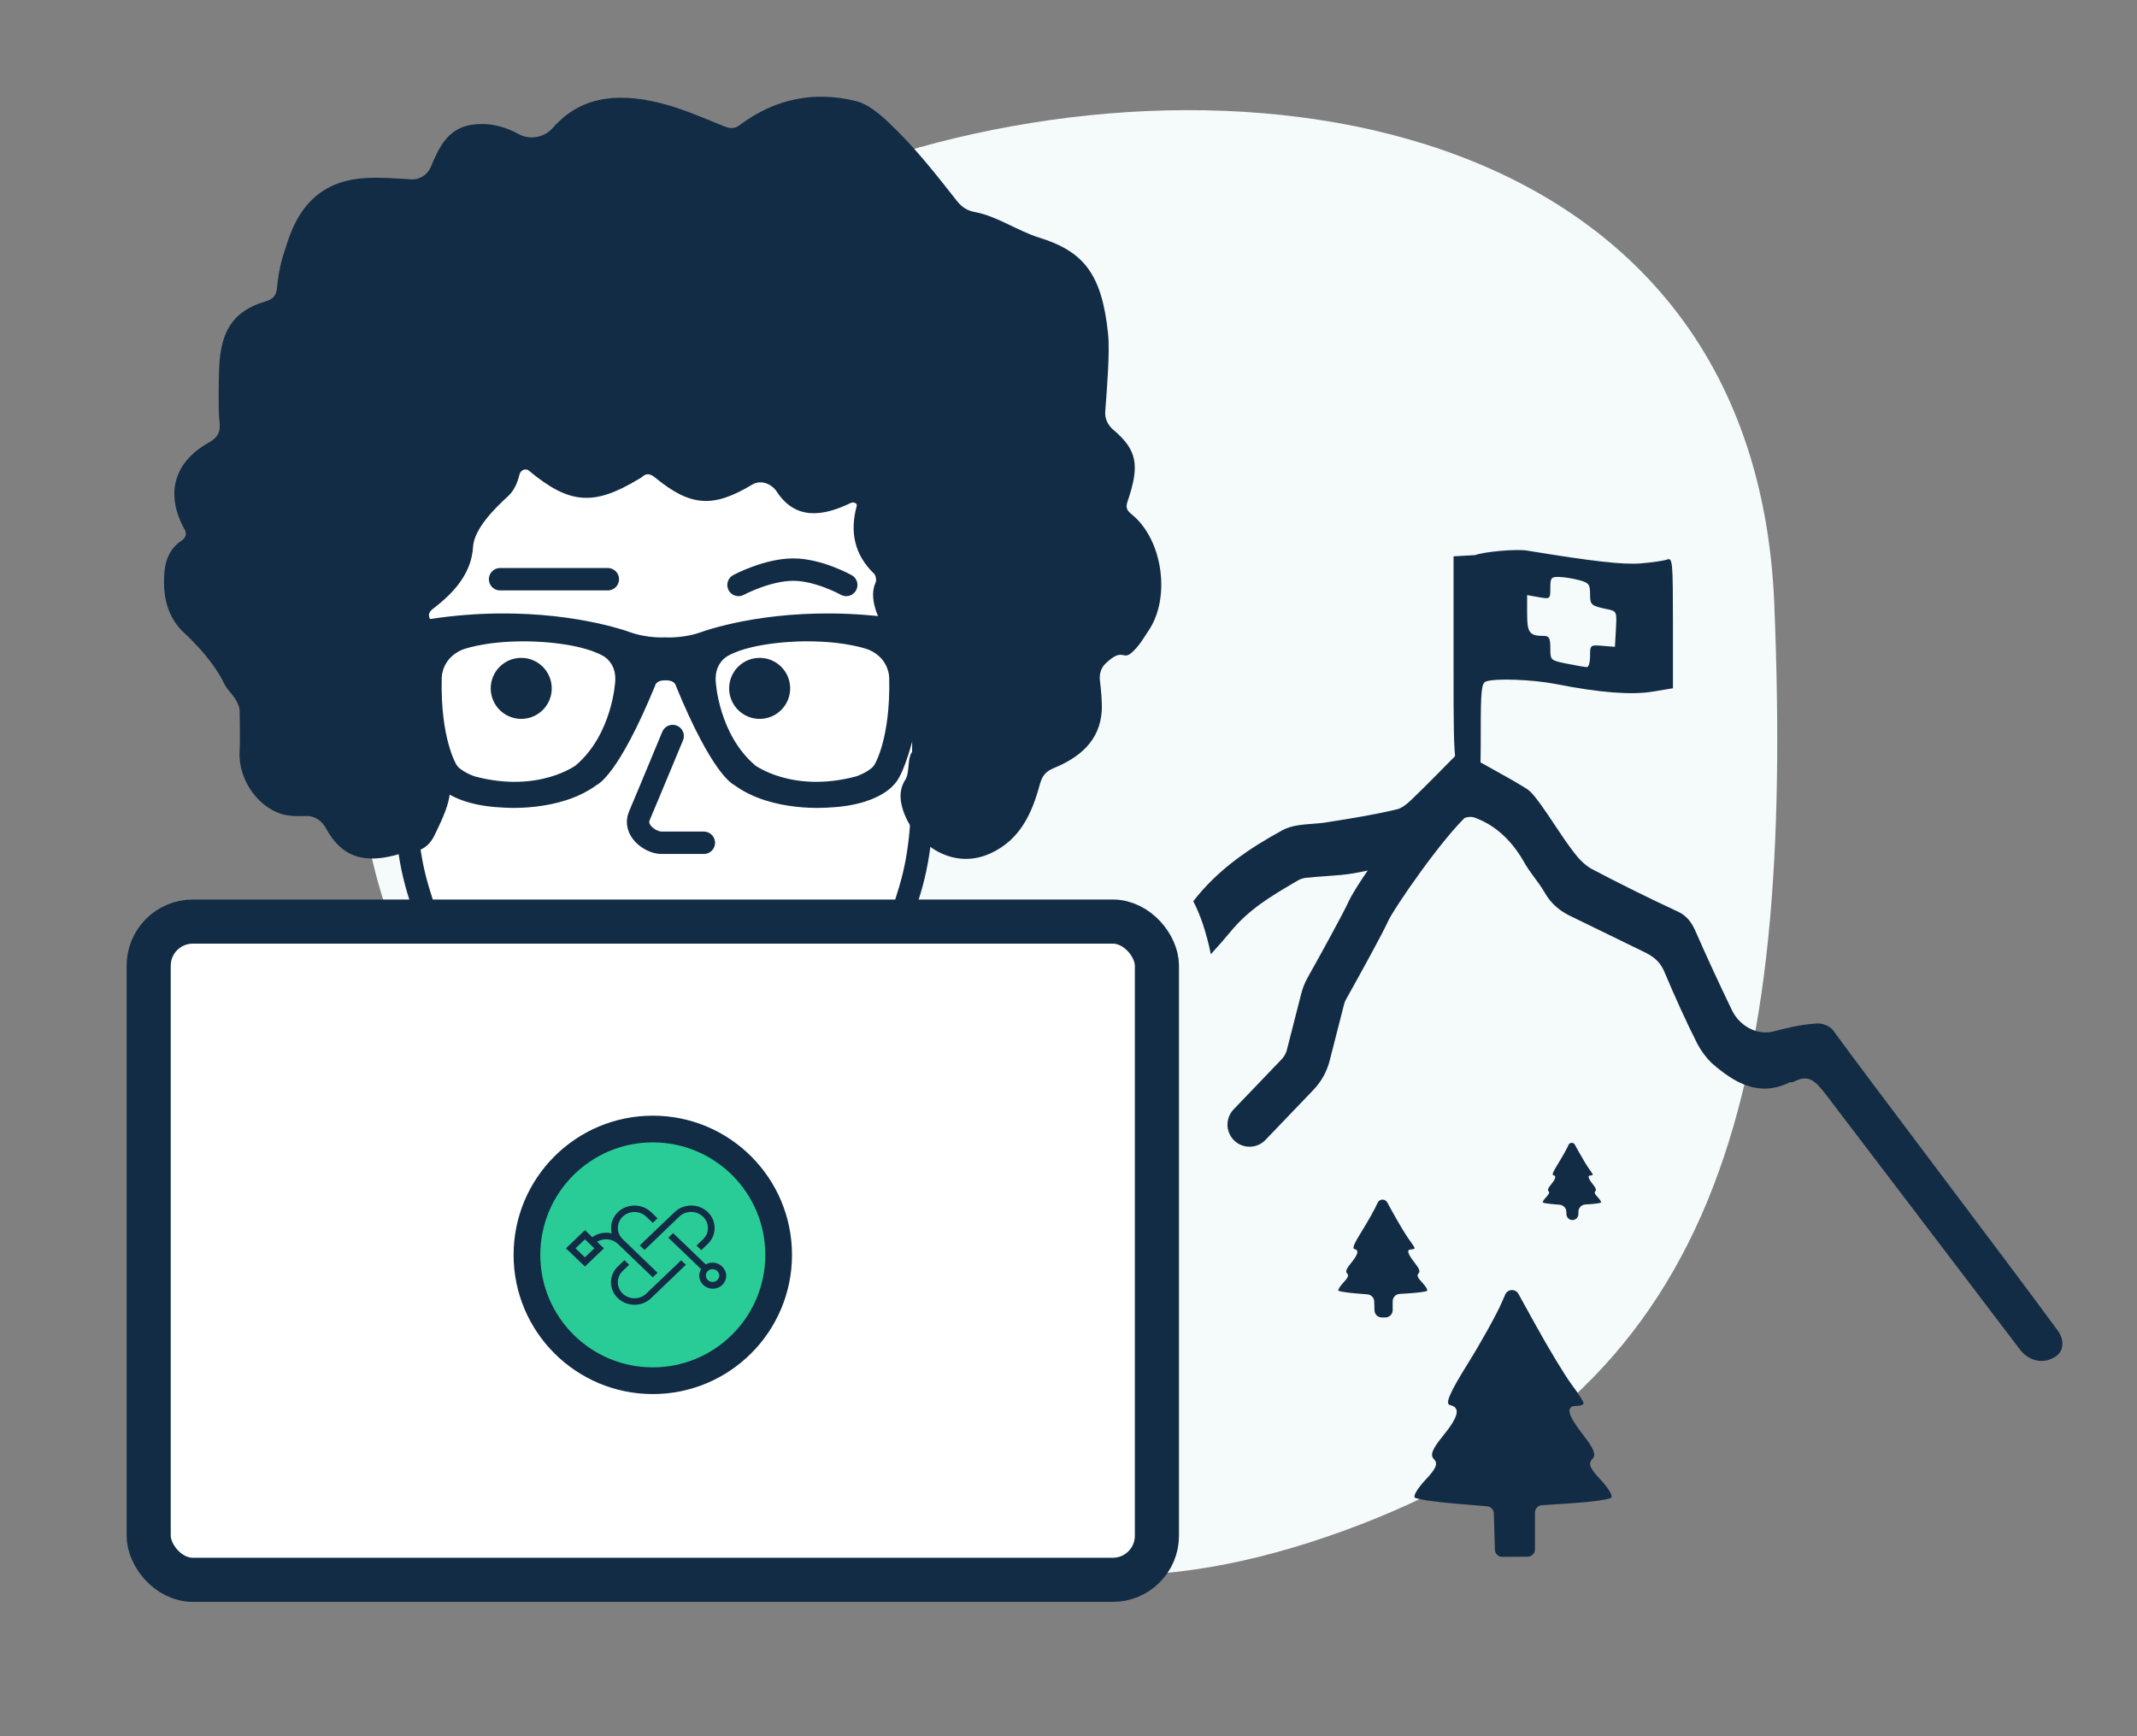 <svg id="elg1vw73vlep1" xmlns="http://www.w3.org/2000/svg" xmlns:xlink="http://www.w3.org/1999/xlink" viewBox="0 0 320 260" shape-rendering="geometricPrecision" text-rendering="geometricPrecision"><rect x="0" y="0" width="320" height="260" fill="#808080" stroke="none"/><style><![CDATA[#elg1vw73vlep4 {animation: elg1vw73vlep4__m 4000ms linear infinite normal forwards}@keyframes elg1vw73vlep4__m { 0% {d: path('M228.835,82.451C238.719,84.077,243.202,84.582,245.867,84.367C247.553,84.231,249.322,83.971,249.799,83.789C250.61,83.48,250.668,84.11,250.668,93.263L250.668,103.069L247.654,103.568C244.455,104.099,239.649,103.725,233.167,102.441C229.684,101.752,224.079,101.544,222.674,102.051C222.005,102.293,221.889,103.399,221.889,109.522C221.889,116.398,221.846,116.709,220.896,116.709C217.799,116.709,217.82,116.176,217.82,99.9L217.82,83.313L221.053,83.124C222.534,82.594,227.236,82.187,228.835,82.451ZM230.572,89.425C232.296,89.73,232.309,89.72,232.309,88.046C232.309,86.508,232.428,86.363,233.673,86.402C234.424,86.425,235.763,86.641,236.65,86.882C238.074,87.269,238.263,87.511,238.263,88.956C238.263,90.609,238.392,90.721,240.892,91.238C242.239,91.516,242.277,91.606,242.133,94.195L241.984,96.865L240.124,96.712C238.29,96.562,238.263,96.585,238.263,98.23C238.263,99.149,238.051,99.9,237.791,99.9C237.532,99.9,236.192,99.673,234.814,99.394C232.322,98.891,232.309,98.879,232.309,97.06C232.309,95.568,232.133,95.231,231.357,95.231C229.18,95.231,228.835,94.774,228.835,91.891L228.835,89.118L230.572,89.425Z')} 37.5% {d: path('M235.189,83.313C245.073,84.94,243.961,84.004,246.626,83.789C248.312,83.653,249.322,83.971,249.799,83.789C250.61,83.48,250.668,84.11,250.668,93.263L250.668,103.069L247.654,103.568C242.647,105.613,238.423,104.987,231.941,103.703C228.458,103.014,224.079,101.544,222.674,102.051C222.005,102.293,221.889,103.399,221.889,109.522C221.889,116.398,221.846,116.709,220.896,116.709C217.799,116.709,217.82,116.176,217.82,99.9L217.82,83.313L221.053,83.124C222.534,82.594,233.018,82.821,235.189,83.313ZM230.572,89.425C232.296,89.73,232.309,89.72,232.309,88.046C232.309,86.508,232.428,86.363,233.673,86.402C234.424,86.425,235.763,86.641,236.65,86.882C238.074,87.269,238.263,87.511,238.263,88.956C238.263,90.609,238.392,90.721,240.892,91.238C242.239,91.516,242.277,91.606,242.133,94.195L241.984,96.865L240.124,96.712C238.29,96.562,238.263,96.585,238.263,98.23C238.263,99.149,238.051,99.9,237.791,99.9C237.532,99.9,236.192,99.673,234.814,99.394C232.322,98.891,232.309,98.879,232.309,97.06C232.309,95.568,232.133,95.231,231.357,95.231C229.18,95.231,228.835,94.774,228.835,91.891L228.835,89.118L230.572,89.425Z')} 100% {d: path('M228.835,82.451C238.719,84.077,243.202,84.582,245.867,84.367C247.553,84.231,249.322,83.971,249.799,83.789C250.61,83.48,250.668,84.11,250.668,93.263L250.668,103.069L247.654,103.568C244.455,104.099,239.649,103.725,233.167,102.441C229.684,101.752,224.079,101.544,222.674,102.051C222.005,102.293,221.889,103.399,221.889,109.522C221.889,116.398,221.846,116.709,220.896,116.709C217.799,116.709,217.82,116.176,217.82,99.9L217.82,83.313L221.053,83.124C222.534,82.594,227.236,82.187,228.835,82.451ZM230.572,89.425C232.296,89.73,232.309,89.72,232.309,88.046C232.309,86.508,232.428,86.363,233.673,86.402C234.424,86.425,235.763,86.641,236.65,86.882C238.074,87.269,238.263,87.511,238.263,88.956C238.263,90.609,238.392,90.721,240.892,91.238C242.239,91.516,242.277,91.606,242.133,94.195L241.984,96.865L240.124,96.712C238.29,96.562,238.263,96.585,238.263,98.23C238.263,99.149,238.051,99.9,237.791,99.9C237.532,99.9,236.192,99.673,234.814,99.394C232.322,98.891,232.309,98.879,232.309,97.06C232.309,95.568,232.133,95.231,231.357,95.231C229.18,95.231,228.835,94.774,228.835,91.891L228.835,89.118L230.572,89.425Z')} }#elg1vw73vlep4_ts {animation: elg1vw73vlep4_ts__ts 4000ms linear infinite normal forwards}@keyframes elg1vw73vlep4_ts__ts { 0% {transform: translate(217.661px,99.54px) scale(1,1)} 47.5% {transform: translate(217.661px,99.54px) scale(1.086,1)} 100% {transform: translate(217.661px,99.54px) scale(1,1)} }#elg1vw73vlep18_ts {animation: elg1vw73vlep18_ts__ts 4000ms linear infinite normal forwards}@keyframes elg1vw73vlep18_ts__ts { 0% {transform: translate(113.752px,103.085px) scale(1,1)} 67.5% {transform: translate(113.752px,103.085px) scale(1,1)} 72.5% {transform: translate(113.752px,103.085px) scale(1,0.275)} 77.5% {transform: translate(113.752px,103.085px) scale(1,1)} 100% {transform: translate(113.752px,103.085px) scale(1,1)} }#elg1vw73vlep19_ts {animation: elg1vw73vlep19_ts__ts 4000ms linear infinite normal forwards}@keyframes elg1vw73vlep19_ts__ts { 0% {transform: translate(78.05px,103.085px) scale(1,1)} 67.5% {transform: translate(78.05px,103.085px) scale(1,1)} 72.5% {transform: translate(78.05px,103.085px) scale(1,0.275)} 77.5% {transform: translate(78.05px,103.085px) scale(1,1)} 100% {transform: translate(78.05px,103.085px) scale(1,1)} }#elg1vw73vlep26_tr {animation: elg1vw73vlep26_tr__tr 4000ms linear infinite normal forwards}@keyframes elg1vw73vlep26_tr__tr { 0% {transform: translate(226.561px,231.417px) rotate(0deg)} 32.5% {transform: translate(226.561px,231.417px) rotate(-3.372deg)} 67.5% {transform: translate(226.561px,231.417px) rotate(3.361deg)} 100% {transform: translate(226.561px,231.417px) rotate(0deg)} }#elg1vw73vlep27_tr {animation: elg1vw73vlep27_tr__tr 4000ms linear infinite normal forwards}@keyframes elg1vw73vlep27_tr__tr { 0% {transform: translate(207.06px,197.294px) rotate(0deg)} 32.5% {transform: translate(207.06px,197.294px) rotate(-2.189deg)} 67.5% {transform: translate(207.06px,197.294px) rotate(1.515deg)} 100% {transform: translate(207.06px,197.294px) rotate(0deg)} }#elg1vw73vlep28_tr {animation: elg1vw73vlep28_tr__tr 4000ms linear infinite normal forwards}@keyframes elg1vw73vlep28_tr__tr { 0% {transform: translate(235.382px,181.737px) rotate(0deg)} 32.5% {transform: translate(235.382px,181.737px) rotate(-2.626deg)} 67.5% {transform: translate(235.382px,181.737px) rotate(8.852deg)} 100% {transform: translate(235.382px,181.737px) rotate(0deg)} }]]></style><path id="elg1vw73vlep2" d="M264.266,90.448C261.256,16.305,181.618,5.115,125.482,25.512C69.345,45.908,27.676,100.422,69.155,161.339C110.634,222.257,143.628,249.642,199.764,229.246C255.9,208.85,267.276,164.59,264.266,90.448Z" transform="matrix(1 0 0 1 1.421 0)" clip-rule="evenodd" fill="rgb(245,250,250)" fill-rule="evenodd" stroke="none" stroke-width="1"/><path id="elg1vw73vlep3" d="M178.681,134.963C179.752,136.969,180.694,139.811,181.314,142.895C182.287,141.818,183.259,140.732,184.197,139.606C186.942,136.211,190.303,134.231,193.704,132.229C193.929,132.096,194.155,131.963,194.38,131.83C194.849,131.561,195.434,131.427,195.902,131.427C196.827,131.321,197.752,131.257,198.67,131.194C200.075,131.096,201.463,131,202.808,130.757C203.424,130.631,204.045,130.515,204.667,130.399C209.365,129.519,214.145,128.623,217.556,123.651C217.79,123.248,218.258,122.846,218.609,122.712C219.312,122.444,220.131,122.176,220.833,122.444C223.759,123.517,226.217,125.662,228.09,128.88C228.597,129.823,229.207,130.649,229.808,131.463C230.318,132.153,230.821,132.835,231.25,133.573C232.304,135.45,233.708,136.522,235.464,137.327C237.278,138.198,239.122,139.103,240.966,140.008C242.809,140.913,244.652,141.818,246.467,142.69C247.754,143.36,248.691,144.165,249.276,145.64C250.797,149.26,252.436,152.88,254.192,156.366C254.777,157.439,255.479,158.377,256.299,159.182C259.81,162.265,263.438,164.277,267.886,162.131C268.003,162.064,268.12,162.064,268.237,162.064C268.355,162.064,268.472,162.064,268.589,161.997C270.695,160.925,271.632,161.595,273.388,163.874C274.871,165.8,295.983,193.559,302.502,202.132C303.642,203.63,305.627,204.273,307.308,203.424C307.402,203.377,307.497,203.328,307.59,203.278C309.112,202.471,309.163,200.663,308.146,199.272C304.355,194.086,296.791,184.039,289.703,174.623C282.981,165.693,276.686,157.33,274.441,154.221C273.856,153.55,272.685,153.148,271.866,153.282C269.642,153.416,267.535,153.953,265.428,154.489C263.087,155.025,260.512,153.684,259.342,151.271C257.469,147.383,255.596,143.36,253.841,139.338C253.255,137.997,252.436,137.059,251.266,136.522C246.935,134.511,242.604,132.366,238.273,130.087C237.337,129.55,236.401,128.612,235.698,127.673C234.675,126.345,233.732,124.926,232.798,123.522C232.129,122.516,231.466,121.518,230.782,120.567C230.687,120.44,230.592,120.31,230.496,120.18C229.885,119.347,229.251,118.483,228.441,118.019C226.885,117.054,225.293,116.17,223.685,115.278C222.39,114.56,221.085,113.836,219.78,113.058C218.96,112.522,218.492,112.656,217.79,113.327C215.683,115.472,213.576,117.617,211.352,119.762C210.65,120.433,209.831,121.103,209.011,121.237C205.617,122.042,202.223,122.578,198.828,123.114L198.828,123.114C198.084,123.249,197.3,123.309,196.512,123.368C194.946,123.487,193.363,123.608,192.039,124.321C187.125,127.014,182.405,130.153,178.681,134.963ZM153.966,167.109C148.972,168.213,143.43,169.398,137.555,170.626C137.998,170.893,138.441,171.175,138.842,171.461C139.863,172.187,139.937,173.553,139.251,174.601C134.92,179.83,132.462,186.4,130.004,192.969L130.004,192.97C129.871,193.351,129.742,193.737,129.614,194.122C129.063,195.77,128.517,197.406,127.663,198.601C125.556,201.417,123.333,204.232,120.875,206.512C117.948,209.059,116.427,212.143,115.841,216.299C115.724,216.903,115.637,217.54,115.549,218.176C115.471,218.744,115.392,219.311,115.294,219.854C115.271,219.98,115.301,220.106,115.401,220.185C115.58,220.328,115.864,220.333,116.037,220.183C117.167,219.201,118.322,218.24,119.48,217.276C122.311,214.919,125.155,212.551,127.663,209.864C130.824,206.377,133.867,202.489,135.505,197.394C135.62,197.046,135.735,196.698,135.849,196.351C137.364,191.741,138.863,187.181,141.475,183.316C141.798,182.84,142.139,182.386,142.476,181.935C142.996,181.243,143.507,180.561,143.933,179.83C144.284,179.025,146.391,175.942,146.976,175.271C149.306,172.602,151.636,169.865,153.966,167.109Z" clip-rule="evenodd" fill="rgb(19,44,69)" fill-rule="evenodd" stroke="none" stroke-width="1"/><g id="elg1vw73vlep4_ts" transform="translate(217.661,99.54) scale(1,1)"><path id="elg1vw73vlep4" d="M228.835,82.451C238.719,84.077,243.202,84.582,245.867,84.367C247.553,84.231,249.322,83.971,249.799,83.789C250.61,83.48,250.668,84.11,250.668,93.263L250.668,103.069L247.654,103.568C244.455,104.099,239.649,103.725,233.167,102.441C229.684,101.752,224.079,101.544,222.674,102.051C222.005,102.293,221.889,103.399,221.889,109.522C221.889,116.398,221.846,116.709,220.896,116.709C217.799,116.709,217.82,116.176,217.82,99.9L217.82,83.313L221.053,83.124C222.534,82.594,227.236,82.187,228.835,82.451ZM230.572,89.425C232.296,89.73,232.309,89.72,232.309,88.046C232.309,86.508,232.428,86.363,233.673,86.402C234.424,86.425,235.763,86.641,236.65,86.882C238.074,87.269,238.263,87.511,238.263,88.956C238.263,90.609,238.392,90.721,240.892,91.238C242.239,91.516,242.277,91.606,242.133,94.195L241.984,96.865L240.124,96.712C238.29,96.562,238.263,96.585,238.263,98.23C238.263,99.149,238.051,99.9,237.791,99.9C237.532,99.9,236.192,99.673,234.814,99.394C232.322,98.891,232.309,98.879,232.309,97.06C232.309,95.568,232.133,95.231,231.357,95.231C229.18,95.231,228.835,94.774,228.835,91.891L228.835,89.118L230.572,89.425Z" transform="translate(-217.82,-99.54)" clip-rule="evenodd" fill="rgb(19,44,69)" fill-rule="evenodd" stroke="none" stroke-width="1"/></g><path id="elg1vw73vlep5" d="M87.092,178.124C85.25,178.357,83.446,178.648,81.68,178.996C80.355,190.424,86.023,196.138,98.684,196.138C111.345,196.138,119.849,190.148,118.844,178.721C116.95,178.368,113.399,176.9,111.464,176.666C113.975,176.81,118.745,177.194,121.004,177.476C130.158,178.62,139.993,180.951,145.673,189.124C151.352,197.297,154.262,212.516,154.993,230.594L46.296,231.417C47.123,212.402,51.238,192.138,58.643,187.018C65.569,182.23,72.121,179.841,80.661,178.721C82.683,178.456,84.816,178.262,87.092,178.124Z" clip-rule="evenodd" fill="rgb(255,255,255)" fill-rule="evenodd" stroke="none" stroke-width="1"/><path id="elg1vw73vlep6" d="M99.107,168.428C101.391,168.428,105.504,167.571,111.444,165.857L111.444,175.853L119.955,176.767C120.374,188.838,113.919,194.873,100.592,194.873C87.264,194.873,80.962,188.838,81.686,176.767L89.34,175.853L89.34,166.714C93.566,167.857,96.822,168.428,99.107,168.428Z" fill="rgb(240,244,245)" stroke="none" stroke-width="1"/><path id="elg1vw73vlep7" d="M120.093,176.863C117.742,176.569,115.266,176.356,112.651,176.206C114.666,176.45,116.66,176.756,118.633,177.124C119.68,189.024,113.611,194.974,100.426,194.974C87.242,194.974,81.34,189.024,82.72,177.124C84.559,176.761,86.437,176.458,88.355,176.215C85.985,176.359,83.764,176.561,81.658,176.837C72.766,178.003,65.942,180.491,58.73,185.477C51.019,190.808,47.787,193.07,46.926,212.871M110.987,167.625L112.057,180.908M90.353,167.914L89.282,180.908" fill="none" stroke="rgb(19,44,69)" stroke-width="3.355" stroke-linecap="round" stroke-linejoin="round"/><path id="elg1vw73vlep8" d="M150.941,212.874C150.08,193.073,150.007,190.811,142.296,185.48C135.084,180.494,128.261,178.006,119.368,176.84" fill="none" stroke="rgb(19,44,69)" stroke-width="3.355" stroke-linecap="round" stroke-linejoin="round"/><path id="elg1vw73vlep9" d="M141.997,100.481C140.845,99.716,138.969,99.417,136.369,99.582L136.369,115.478C142.085,114.579,144.168,109.25,144.168,106.151C144.168,103.053,143.725,101.627,141.997,100.481Z" fill="rgb(245,250,250)" stroke="rgb(19,44,69)" stroke-width="3.204"/><path id="elg1vw73vlep10" d="M137.899,103.703C137.279,103.289,136.269,103.127,134.869,103.216L134.869,111.826C137.947,111.34,139.069,108.453,139.069,106.774C139.069,105.096,138.83,104.324,137.899,103.703Z" fill="rgb(245,250,250)" stroke="rgb(19,44,69)" stroke-width="3.204"/><path id="elg1vw73vlep11" d="M56.445,100.481C57.474,99.716,59.149,99.417,61.47,99.582L61.47,115.478C56.366,114.579,54.507,109.25,54.507,106.151C54.507,103.053,54.902,101.627,56.445,100.481Z" fill="rgb(245,250,250)" stroke="rgb(19,44,69)" stroke-width="3.204"/><path id="elg1vw73vlep12" d="M60.103,103.703C60.657,103.289,61.559,103.127,62.809,103.216L62.809,111.826C60.061,111.34,59.059,108.453,59.059,106.774C59.059,105.096,59.273,104.324,60.103,103.703Z" fill="rgb(245,250,250)" stroke="rgb(19,44,69)" stroke-width="3.204"/><path id="elg1vw73vlep13" d="M98.992,167.914C115.334,167.914,129.35,153.74,135.296,133.562C137.256,126.909,137.261,119.604,137.261,111.938C137.261,98.973,135.24,87.037,130.039,77.547C122.839,64.411,111.609,55.963,98.992,55.963C86.35,55.963,75.1,64.445,67.902,77.627C62.727,87.103,60.723,99.009,60.723,111.938C60.723,119.593,60.725,126.889,62.681,133.534C68.621,153.727,82.642,167.914,98.992,167.914Z" fill="rgb(255,255,255)" stroke="none" stroke-width="1"/><path id="elg1vw73vlep14" d="M88.07,142.897C92.06,145.186,95.98,146.33,99.83,146.33C103.68,146.33,107.484,145.186,111.24,142.897" fill="none" stroke="rgb(19,44,69)" stroke-width="3.355" stroke-linecap="round"/><path id="elg1vw73vlep15" d="M102.659,155.771C101.624,155.199,100.608,154.913,99.61,154.913C98.612,154.913,97.625,155.199,96.651,155.771" fill="none" stroke="rgb(19,44,69)" stroke-width="1.68" stroke-linecap="round"/><path id="elg1vw73vlep16" d="M99.427,168.487C115.522,168.487,130.005,154.501,136.254,133.263C137.929,127.569,138.267,122.602,138.267,110.798C138.267,96.344,135.88,84.361,130.825,75.124C123.249,61.284,111.758,53.109,99.427,53.109C87.071,53.109,75.559,61.318,67.985,75.206C62.958,84.426,60.587,96.374,60.587,110.798C60.587,122.609,60.922,127.549,62.592,133.233C68.836,154.487,83.324,168.487,99.427,168.487Z" clip-rule="evenodd" fill="none" fill-rule="evenodd" stroke="rgb(19,44,69)" stroke-width="3.355"/><path id="elg1vw73vlep17" d="M27.24,80.931C27.764,80.591,27.993,79.909,27.687,79.364L27.687,79.364C24.723,74.113,25.948,69.276,31.192,66.321C32.623,65.516,33.062,64.699,32.863,63.122C32.661,61.522,32.747,56.437,32.83,54.814C33.092,49.725,34.816,46.593,39.685,45.159C40.978,44.779,41.383,44.252,41.506,42.901C41.69,40.932,42.098,38.922,42.795,37.074C44.857,29.884,49.006,26.997,54.755,26.662C56.977,26.532,59.217,26.712,61.553,26.861C62.847,26.944,64.028,26.177,64.52,24.977C65.776,21.911,67.164,19.177,70.703,18.675C73.246,18.313,75.552,18.921,77.666,20.078C79.33,20.989,81.483,20.615,82.734,19.189C86.548,14.844,91.715,13.633,98.903,15.441C102.141,16.254,105.248,17.625,108.359,18.882C109.333,19.273,109.937,19.356,110.851,18.671C116.065,14.775,121.987,13.585,128.212,15.148C130.506,15.723,132.833,18.072,134.524,19.77C137.683,22.936,140.464,26.5,143.238,30.027C144.047,31.059,144.838,31.548,146.082,31.778C149.261,32.369,152.48,34.616,155.561,35.568C162.221,37.631,164.995,40.928,165.928,50.015C166.207,52.725,165.769,58.021,165.499,61.637C165.421,62.675,165.893,63.665,166.688,64.337C170.303,67.392,170.697,69.683,168.836,75.111C168.48,76.146,168.851,76.519,169.545,77.091C174.121,80.866,175.328,89.501,171.992,94.432C171.295,95.464,170.697,96.592,169.533,97.673C168.057,99.046,168.239,96.795,165.532,99.379C164.856,100.024,164.59,100.979,164.705,101.906C164.869,103.24,165.062,105.194,164.976,106.493C164.672,110.984,161.625,113.446,157.799,115.023C156.554,115.535,156.044,116.212,155.696,117.5C154.53,121.814,152.754,125.755,148.335,127.784C142.593,130.422,137.308,126.334,135.558,122.216C134.73,120.27,134.497,118.415,135.58,116.732C136.221,115.734,135.858,113.714,136.499,112.716C137.143,111.719,139.197,111.846,138.11,111.21C134.505,109.098,133.856,106.098,135.749,100.998C136.206,99.767,136.165,99.082,135.161,98.133C134.491,97.5,134.034,96.986,133.722,96.576C133.124,95.787,132.722,94.704,132.239,93.839C131.326,92.202,130.116,89.38,131.113,87.243C131.274,86.896,131.15,86.17,130.877,85.906C127.916,83.038,127.237,79.628,128.291,75.747L128.291,75.747C128.394,75.352,127.792,75.127,127.425,75.306C123.004,77.459,119.04,77.775,116.32,73.634C115.513,72.406,113.907,71.812,112.647,72.566L112.647,72.566C106.822,76.078,103.438,75.875,98.187,71.587C97.426,70.966,96.86,70.759,96.111,71.448C95.976,71.572,95.792,71.644,95.635,71.742C88.918,75.811,85.256,75.525,79.188,70.473L79.188,70.473C78.697,70.066,77.94,70.421,77.793,71.042C77.449,72.499,76.87,73.581,76.07,74.314C74.06,76.152,70.998,79.188,70.835,81.907C70.614,85.604,68.311,88.53,64.85,91.156C63.788,91.962,64.268,92.679,65.066,93.747L65.066,93.747C65.905,94.87,65.49,96.82,64.953,98.545C64.544,99.86,62.841,104.044,63.11,105.394L63.11,105.394C63.649,108.116,66.044,109.784,64.617,112.385C63.953,113.59,64.886,114.275,65.681,114.854C68.874,117.188,66.948,121.185,65.066,125.092C64.35,126.579,63.151,127.535,61.374,127.546C60.951,127.55,60.516,127.671,60.107,127.799C54.6,129.517,51.158,128.391,48.803,124.026C48.202,122.912,47.092,122.14,45.827,122.192C44.831,122.232,43.851,122.247,42.904,122.073C38.868,121.343,35.667,116.834,35.877,112.655C35.982,110.6,35.888,108.534,35.884,106.475C35.884,105.42,34.968,104.211,34.349,103.516C34.001,103.124,33.711,102.679,33.483,102.207C32.878,100.957,31.266,98.206,27.541,94.741C24.914,92.294,24.292,88.899,24.648,85.402C24.849,83.54,25.63,81.978,27.24,80.931Z" fill="rgb(19,44,69)" stroke="none" stroke-width="1"/><g id="elg1vw73vlep18_ts" transform="translate(113.752,103.085) scale(1,1)"><path id="elg1vw73vlep18" d="M113.753,107.654C116.276,107.654,118.322,105.609,118.322,103.085C118.322,100.561,116.276,98.516,113.753,98.516C111.229,98.516,109.183,100.561,109.183,103.085C109.183,105.609,111.229,107.654,113.753,107.654Z" transform="translate(-113.752,-103.085)" fill="rgb(19,44,69)" stroke="none" stroke-width="1"/></g><g id="elg1vw73vlep19_ts" transform="translate(78.05,103.085) scale(1,1)"><path id="elg1vw73vlep19" d="M78.05,107.654C80.574,107.654,82.62,105.609,82.62,103.085C82.62,100.561,80.574,98.516,78.05,98.516C75.526,98.516,73.481,100.561,73.481,103.085C73.481,105.609,75.526,107.654,78.05,107.654Z" transform="translate(-78.05,-103.085)" fill="rgb(19,44,69)" stroke="none" stroke-width="1"/></g><path id="elg1vw73vlep20" d="M100.724,110.222C98.025,116.727,96.364,120.706,95.742,122.159C94.807,124.339,97.402,126.207,99.063,126.207C100.17,126.207,102.281,126.207,105.395,126.207" fill="none" stroke="rgb(19,44,69)" stroke-width="3.355" stroke-linecap="round"/><path id="elg1vw73vlep21" d="M74.885,86.739L91.016,86.739M110.588,87.597C110.588,87.597,114.909,85.277,118.844,85.299C122.631,85.32,126.718,87.597,126.718,87.597" fill="none" stroke="rgb(19,44,69)" stroke-width="3.355" stroke-linecap="round"/><path id="elg1vw73vlep22" d="M107.96,94.836C106.237,95.288,105.298,95.644,105.298,95.644C102.463,96.659,99.649,96.478,99.649,96.478C99.649,96.478,96.832,96.66,94,95.644C94,95.644,93.06,95.287,91.335,94.835C86.236,93.488,74.234,91.27,59.053,94.773L59.526,100.017C59.526,100.017,61.218,99.979,61.886,102.714C61.886,102.714,64.057,114.95,66.297,116.917C66.297,116.917,66.365,116.999,66.496,117.129C67.153,117.76,69.57,119.649,75.215,119.893C75.215,119.893,83.427,120.671,88.801,116.68C88.801,116.68,91.691,115.55,97.129,102.321C97.129,102.321,97.484,100.81,99.648,100.85C101.812,100.81,102.166,102.322,102.166,102.322C107.602,115.549,110.495,116.68,110.495,116.68C115.87,120.672,124.08,119.895,124.08,119.895C128.372,119.714,130.799,118.57,132.004,117.758C132.706,117.282,132.997,116.921,132.997,116.921C135.244,114.955,137.408,102.719,137.408,102.719C138.075,99.983,139.772,100.02,139.772,100.02L140.241,94.773C125.061,91.271,113.063,93.488,107.96,94.836ZM93.154,102.08C93.154,102.08,92.759,110.422,86.854,115.425C86.854,115.425,80.867,119.955,70.787,117.252C70.787,117.252,68.309,116.442,67.48,115.07C67.48,115.07,64.881,111.015,65.115,101.485C65.115,101.485,65.058,97.972,68.78,96.359C68.78,96.359,72.046,95.008,78.505,95.008C78.505,95.008,86.538,94.927,90.789,97.313C90.788,97.314,93.389,98.582,93.154,102.08ZM131.817,115.069C130.989,116.44,128.511,117.25,128.511,117.25C118.43,119.954,112.447,115.425,112.447,115.425C106.539,110.422,106.145,102.079,106.145,102.079C105.912,98.582,108.507,97.313,108.507,97.313C112.761,94.926,120.797,95.006,120.797,95.006C127.251,95.006,130.519,96.359,130.519,96.359C134.239,97.971,134.182,101.484,134.182,101.484C134.414,111.013,131.817,115.069,131.817,115.069Z" fill="rgb(19,44,69)" stroke="rgb(19,44,69)" stroke-width="2.062"/><rect id="elg1vw73vlep23" width="150.977" height="98.572" rx="6.607" ry="6.607" transform="matrix(1 0 0 1 22.264 138.008)" fill="rgb(255,255,255)" stroke="rgb(19,44,69)" stroke-width="6.607" stroke-linecap="round" stroke-linejoin="round"/><circle id="elg1vw73vlep24" r="18.845" transform="matrix(1 0 0 1 97.752 187.918)" fill="rgb(41,204,150)" stroke="rgb(19,44,69)" stroke-width="4" stroke-linecap="round" stroke-linejoin="round"/><path id="elg1vw73vlep25" d="M96.987,187.33L96.397,186.763L100.696,182.656C101.244,182.13,101.982,181.847,102.741,181.847C103.521,181.847,104.237,182.13,104.785,182.656C105.333,183.182,105.628,183.87,105.628,184.619C105.628,185.367,105.333,186.055,104.785,186.581L103.984,187.35L103.394,186.784L104.195,186.015C104.596,185.63,104.806,185.145,104.806,184.619C104.806,184.093,104.575,183.587,104.195,183.223C103.795,182.838,103.289,182.636,102.741,182.636C102.193,182.636,101.666,182.838,101.287,183.202L96.987,187.33ZM104.532,189.11C104.785,188.969,105.08,188.888,105.375,188.888C106.282,188.888,107.041,189.616,107.062,190.507C107.062,191.397,106.324,192.105,105.397,192.105C104.469,192.105,103.731,191.377,103.731,190.507C103.731,190.203,103.816,189.94,103.963,189.697L99.917,185.812L100.507,185.246L104.532,189.11ZM104.553,190.486C104.553,190.931,104.933,191.275,105.375,191.275C105.818,191.275,106.197,190.931,106.197,190.486C106.197,190.041,105.839,189.697,105.375,189.697C104.912,189.697,104.553,190.041,104.553,190.486ZM97.198,192.712C96.397,193.481,95.09,193.481,94.289,192.712C93.488,191.944,93.488,190.689,94.289,189.92L95.09,189.151L94.5,188.585L93.699,189.354C92.561,190.446,92.561,192.207,93.699,193.279C94.268,193.825,95.006,194.088,95.743,194.088C96.481,194.088,97.219,193.825,97.788,193.279L102.087,189.151L101.497,188.605L97.198,192.712ZM91.128,186.318L91.971,187.128L89.631,189.373L87.292,187.128L89.631,184.882L90.537,185.752C91.233,185.246,92.118,185.084,92.94,185.286C92.708,184.376,92.961,183.364,93.699,182.656C94.837,181.584,96.65,181.584,97.788,182.656L98.589,183.425L97.999,183.991L97.198,183.222C96.397,182.454,95.09,182.454,94.289,183.222C93.509,183.991,93.488,185.226,94.289,185.994L98.589,190.142L97.999,190.709L93.699,186.581C93.003,185.914,91.928,185.833,91.128,186.318ZM90.79,187.128L89.631,186.015L88.472,187.128L89.631,188.24L90.79,187.128Z" transform="matrix(1.214 0 0 1.214 -21.225 -40.233)" clip-rule="evenodd" fill="rgb(19,44,69)" fill-rule="evenodd" stroke="none" stroke-width="1"/><g id="elg1vw73vlep26_tr" transform="translate(226.561,231.417) rotate(0)"><path id="elg1vw73vlep26" d="M219.746,204.282C221.764,201.041,224.064,196.907,224.855,195.096L225.401,193.848C225.767,193.011,226.933,192.958,227.374,193.757L229.938,198.401C231.942,202.03,234.379,206.059,235.356,207.354C236.332,208.65,237.131,209.898,237.131,210.127C237.131,210.357,236.639,210.544,236.038,210.544C234.391,210.544,234.713,211.877,237.1,214.926C238.726,217.002,239.048,217.886,238.416,218.527C237.783,219.167,238.09,219.917,239.667,221.582C240.816,222.796,241.541,224.008,241.277,224.276C241.013,224.542,238.333,224.921,235.324,225.117L230.88,225.405C230.3,225.443,229.85,225.924,229.85,226.504L229.85,232.017C229.85,232.622,229.361,233.114,228.756,233.118L224.959,233.144C224.36,233.148,223.868,232.673,223.851,232.075L223.69,226.631C223.673,226.071,223.238,225.612,222.68,225.566L217.982,225.18C214.858,224.923,212.097,224.506,211.846,224.251C211.595,223.997,212.33,222.796,213.479,221.582C215.047,219.927,215.361,219.164,214.737,218.533C214.113,217.902,214.442,217.032,216.052,215.055C218.426,212.142,218.746,210.775,217.139,210.414C216.356,210.239,217.043,208.623,219.746,204.282Z" transform="translate(-226.561,-231.417)" fill="rgb(19,44,69)" stroke="none" stroke-width="1"/></g><g id="elg1vw73vlep27_tr" transform="translate(207.06,197.294) rotate(0)"><path id="elg1vw73vlep27" d="M203.983,184.271C204.894,182.808,205.932,180.941,206.289,180.124C206.555,179.516,207.403,179.477,207.724,180.058L208.584,181.616C209.488,183.254,210.588,185.073,211.029,185.657C211.47,186.242,211.83,186.805,211.83,186.909C211.83,187.012,211.609,187.097,211.337,187.097C210.594,187.097,210.739,187.699,211.817,189.075C212.55,190.012,212.696,190.411,212.41,190.7C212.125,190.989,212.264,191.328,212.975,192.079C213.494,192.627,213.821,193.175,213.702,193.295C213.583,193.416,212.373,193.587,211.015,193.675L209.574,193.768C208.995,193.806,208.544,194.287,208.544,194.867L208.544,196.189C208.544,196.795,208.055,197.286,207.45,197.291L206.927,197.294C206.328,197.298,205.836,196.823,205.819,196.225L205.78,194.898C205.763,194.338,205.328,193.879,204.769,193.833L203.187,193.703C201.777,193.588,200.531,193.399,200.418,193.284C200.304,193.17,200.636,192.627,201.155,192.079C201.862,191.332,202.004,190.988,201.723,190.703C201.441,190.418,201.589,190.026,202.316,189.133C203.388,187.818,203.532,187.201,202.807,187.038C202.453,186.959,202.763,186.23,203.983,184.271Z" transform="translate(-207.06,-197.294)" fill="rgb(19,44,69)" stroke="none" stroke-width="1"/></g><g id="elg1vw73vlep28_tr" transform="translate(235.382,181.737) rotate(0)"><path id="elg1vw73vlep28" d="M233.366,174.171C233.963,173.212,234.643,171.99,234.877,171.454C235.051,171.056,235.607,171.03,235.817,171.411L236.38,172.432C236.973,173.505,237.694,174.697,237.983,175.08C238.271,175.463,238.508,175.832,238.508,175.899C238.508,175.967,238.362,176.023,238.185,176.023C237.697,176.023,237.793,176.417,238.499,177.319C238.979,177.933,239.075,178.194,238.888,178.384C238.7,178.573,238.791,178.795,239.258,179.287C239.598,179.646,239.812,180.005,239.734,180.084C239.656,180.163,238.863,180.275,237.973,180.333L237.384,180.371C236.805,180.408,236.354,180.889,236.354,181.47L236.354,181.807C236.354,182.299,235.957,182.699,235.465,182.703C234.978,182.706,234.578,182.32,234.564,181.833L234.553,181.474C234.537,180.913,234.102,180.454,233.543,180.408L232.845,180.351C231.921,180.275,231.104,180.152,231.03,180.077C230.956,180.001,231.173,179.646,231.513,179.287C231.977,178.798,232.07,178.572,231.885,178.385C231.701,178.199,231.798,177.942,232.274,177.357C232.976,176.496,233.071,176.091,232.595,175.984C232.364,175.933,232.567,175.455,233.366,174.171Z" transform="translate(-235.382,-181.737)" fill="rgb(19,44,69)" stroke="none" stroke-width="1"/></g><path id="elg1vw73vlep29" d="M217.661,119.516C213.616,123.075,205.918,134.248,204.947,136.383C204.046,138.364,200.639,144.537,198.698,148.003C198.416,148.507,198.2,149.044,198.057,149.604L195.912,157.999C195.63,159.102,195.068,160.113,194.281,160.935L187.109,168.418" fill="none" stroke="rgb(19,44,69)" stroke-width="6.607" stroke-linecap="round" stroke-linejoin="round"/></svg>
